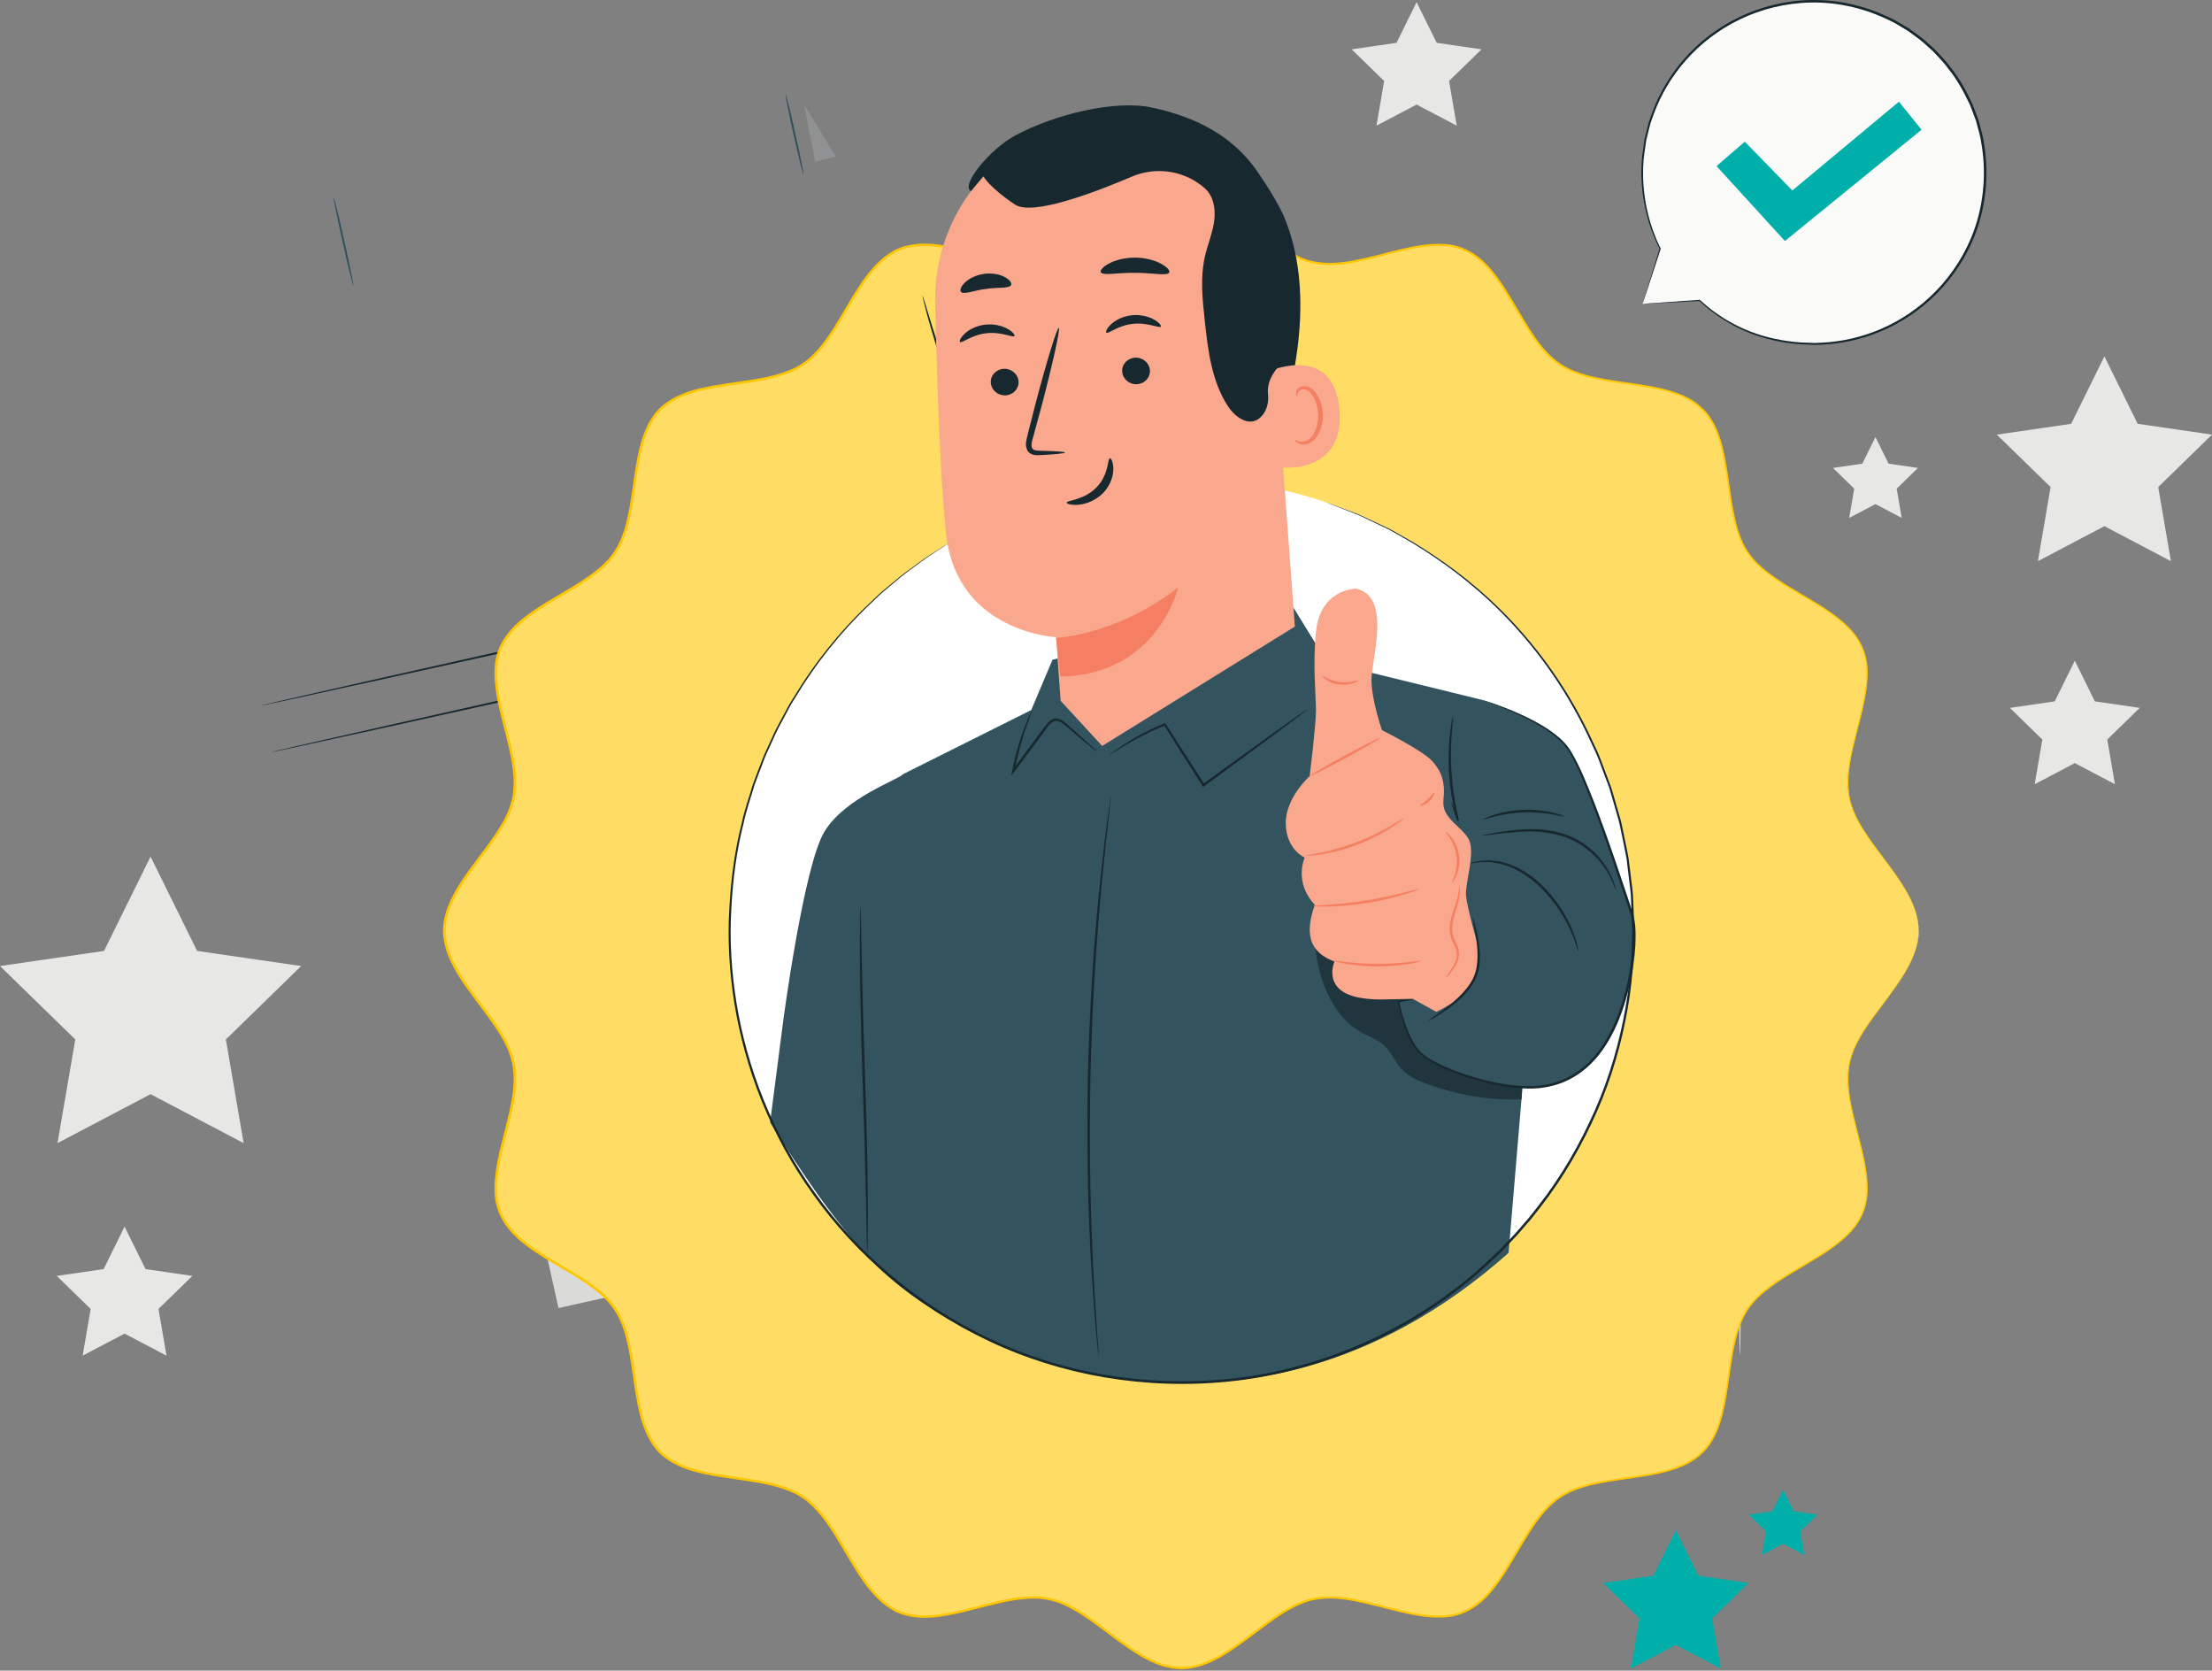 <svg width="298" height="225" viewBox="0 0 298 225" fill="none" xmlns="http://www.w3.org/2000/svg">
<rect x="0" y="0" width="298" height="225" fill="#808080" stroke="none"/>
<path d="M225.775 179.008H231.615V172.407H225.775V179.008Z" fill="white"/>
<path d="M234.404 182.523C234.319 182.523 234.25 174.303 234.25 164.164C234.25 154.021 234.319 145.802 234.404 145.802C234.489 145.802 234.559 154.021 234.559 164.164C234.559 174.303 234.489 182.523 234.404 182.523Z" fill="#DADBD8"/>
<path d="M283.505 48.002L287.984 57.078L298 58.534L290.753 65.598L292.464 75.574L283.505 70.864L274.547 75.574L276.257 65.598L269.01 58.534L279.026 57.078L283.505 48.002Z" fill="#E7E8E5"/>
<path d="M16.782 165.202L19.605 170.922L25.917 171.839L21.35 176.291L22.428 182.578L16.782 179.61L11.136 182.578L12.214 176.291L7.646 171.839L13.959 170.922L16.782 165.202Z" fill="#E7E8E5"/>
<path d="M20.285 115.368L26.554 128.07L40.571 130.106L30.428 139.993L32.823 153.953L20.285 147.362L7.748 153.953L10.143 139.993L0 130.106L14.017 128.07L20.285 115.368Z" fill="#E7E8E5"/>
<path d="M279.517 88.986L282.219 94.46L288.261 95.338L283.889 99.6L284.921 105.617L279.517 102.776L274.113 105.617L275.145 99.6L270.773 95.338L276.815 94.46L279.517 88.986Z" fill="#E7E8E5"/>
<path d="M190.845 0.291L193.547 5.766L199.588 6.644L195.217 10.905L196.248 16.922L190.845 14.081L185.441 16.922L186.473 10.905L182.102 6.644L188.143 5.766L190.845 0.291Z" fill="#E7E8E5"/>
<path d="M252.66 58.865L254.429 62.448L258.383 63.023L255.522 65.812L256.197 69.75L252.66 67.891L249.123 69.75L249.799 65.812L246.938 63.023L250.892 62.448L252.66 58.865Z" fill="#E7E8E5"/>
<path d="M225.773 206.077L228.801 212.214L235.573 213.198L230.673 217.974L231.829 224.719L225.773 221.535L219.716 224.719L220.872 217.974L215.973 213.198L222.744 212.214L225.773 206.077Z" fill="#00AFAA"/>
<path d="M240.224 200.642L241.65 203.533L244.841 203.997L242.532 206.248L243.077 209.426L240.224 207.925L237.369 209.426L237.914 206.248L235.605 203.997L238.796 203.533L240.224 200.642Z" fill="#00AFAA"/>
<path d="M221.286 40.927L223.654 33.511C221.81 29.813 220.934 25.578 221.333 21.163C222.481 8.467 233.719 -0.892 246.432 0.258C259.146 1.407 268.521 12.631 267.373 25.327C266.225 38.023 254.988 47.382 242.274 46.233C236.965 45.752 232.593 43.83 228.972 40.464L221.286 40.927Z" fill="#FAFAF9"/>
<path d="M221.285 40.928C221.285 40.928 221.463 40.91 221.797 40.885C222.142 40.86 222.633 40.825 223.275 40.778C224.577 40.69 226.486 40.559 228.967 40.389L228.999 40.387L229.023 40.409C231.207 42.426 234.542 44.663 239.053 45.617C240.172 45.857 241.352 46.045 242.581 46.121C243.196 46.144 243.822 46.167 244.459 46.192C245.094 46.188 245.74 46.121 246.395 46.087C249.008 45.845 251.748 45.141 254.377 43.856C257.005 42.578 259.517 40.72 261.616 38.323C263.711 35.93 265.413 33.003 266.361 29.725C267.304 26.451 267.544 22.863 266.931 19.323C266.826 18.428 266.544 17.566 266.319 16.687C266.221 16.242 266.033 15.825 265.878 15.396C265.715 14.97 265.565 14.537 265.388 14.113C264.6 12.461 263.732 10.806 262.553 9.35C262.019 8.582 261.359 7.925 260.738 7.24C260.44 6.884 260.069 6.605 259.734 6.289C259.387 5.987 259.061 5.662 258.699 5.382L257.596 4.568L257.047 4.164L256.462 3.814L255.298 3.118C254.907 2.895 254.488 2.726 254.086 2.528C250.842 1.006 247.324 0.267 243.92 0.341C240.516 0.407 237.245 1.238 234.384 2.62C231.517 4.001 229.059 5.922 227.127 8.109C225.189 10.297 223.778 12.745 222.851 15.196C222.74 15.506 222.63 15.812 222.522 16.116C222.406 16.418 222.305 16.722 222.239 17.034C222.085 17.651 221.934 18.259 221.786 18.855C221.622 20.075 221.397 21.247 221.374 22.394C221.189 26.99 222.4 30.802 223.721 33.477L223.735 33.505L223.726 33.534C222.941 35.923 222.338 37.762 221.926 39.015C221.722 39.633 221.565 40.106 221.455 40.437C221.348 40.758 221.285 40.928 221.285 40.928C221.285 40.928 221.326 40.775 221.421 40.46C221.523 40.131 221.666 39.661 221.855 39.048C222.25 37.776 222.828 35.911 223.581 33.488L223.585 33.545C222.23 30.866 220.979 27.029 221.142 22.385C221.16 21.227 221.38 20.042 221.541 18.809C221.688 18.204 221.838 17.589 221.991 16.964C222.056 16.648 222.157 16.341 222.273 16.035C222.382 15.727 222.492 15.416 222.602 15.103C223.53 12.62 224.95 10.136 226.906 7.915C228.857 5.693 231.342 3.74 234.246 2.335C237.143 0.926 240.46 0.078 243.915 0.006C247.367 -0.073 250.938 0.672 254.233 2.215C254.641 2.416 255.066 2.588 255.463 2.814L256.646 3.52L257.239 3.874L257.797 4.284L258.917 5.11C259.284 5.394 259.616 5.724 259.968 6.031C260.308 6.351 260.684 6.635 260.987 6.996C261.618 7.691 262.288 8.359 262.83 9.139C264.027 10.617 264.909 12.295 265.707 13.974C265.886 14.404 266.039 14.844 266.205 15.276C266.361 15.711 266.552 16.135 266.652 16.587C266.88 17.48 267.165 18.355 267.272 19.264C267.892 22.858 267.644 26.498 266.682 29.819C265.716 33.145 263.984 36.111 261.855 38.532C259.721 40.958 257.171 42.834 254.506 44.121C251.839 45.414 249.062 46.117 246.419 46.351C245.756 46.383 245.102 46.447 244.459 46.449C243.817 46.422 243.184 46.396 242.562 46.369C241.321 46.286 240.132 46.092 239.003 45.843C234.452 44.856 231.097 42.571 228.92 40.519L228.975 40.54C226.469 40.67 224.541 40.771 223.225 40.84C222.592 40.871 222.107 40.894 221.767 40.911C221.442 40.926 221.285 40.928 221.285 40.928Z" fill="#17282F"/>
<path d="M231.254 22.372L235.057 19.078L241.464 25.653L255.827 13.692L258.868 17.477L240.465 32.461L231.254 22.372Z" fill="#00AFAA"/>
<path d="M109.807 21.742L108.33 14.081L112.592 21.119C111.656 21.328 110.731 21.535 109.807 21.742Z" fill="#8F9192"/>
<path d="M47.6 38.461C47.525 38.478 46.875 35.846 46.148 32.583C45.421 29.32 44.892 26.662 44.967 26.645C45.042 26.628 45.692 29.26 46.419 32.523C47.146 35.786 47.675 38.445 47.6 38.461Z" fill="#33535F"/>
<path d="M108.234 23.477C108.16 23.493 107.564 21.105 106.904 18.143C106.243 15.18 105.769 12.766 105.844 12.749C105.919 12.732 106.514 15.12 107.174 18.082C107.835 21.045 108.309 23.46 108.234 23.477Z" fill="#33535F"/>
<path d="M136.596 72.422C136.613 72.497 113.879 77.628 85.825 83.88C57.762 90.134 35.006 95.141 34.989 95.066C34.972 94.99 57.701 89.86 85.764 83.606C113.818 77.354 136.578 72.346 136.596 72.422Z" fill="#17282F"/>
<path d="M137.994 78.691C138.011 78.766 115.277 83.898 87.224 90.149C59.161 96.404 36.404 101.411 36.388 101.335C36.371 101.259 59.099 96.129 87.163 89.875C115.216 83.623 137.977 78.616 137.994 78.691Z" fill="#17282F"/>
<path d="M147.72 139.986L70.99 157.086L69.564 150.685L146.293 133.585L147.72 139.986Z" fill="#DADBD8"/>
<path d="M151.97 159.068L75.24 176.168L73.814 169.767L150.543 152.667L151.97 159.068Z" fill="#DADBD8"/>
<path d="M107.611 195.309C107.628 195.385 105.245 195.98 102.289 196.639C99.331 197.298 96.921 197.771 96.904 197.695C96.888 197.619 99.27 197.024 102.227 196.365C105.184 195.706 107.594 195.233 107.611 195.309Z" fill="#17282F"/>
<path d="M155.453 180.251C155.47 180.326 149.641 181.69 142.435 183.296C135.227 184.902 129.371 186.143 129.355 186.067C129.338 185.991 135.166 184.628 142.374 183.022C149.58 181.415 155.436 180.175 155.453 180.251Z" fill="#17282F"/>
<path d="M149.225 197.906C149.209 197.901 149.282 197.722 149.353 197.372C149.431 197.023 149.435 196.483 149.272 195.823C149.104 195.163 148.759 194.399 148.345 193.515C147.949 192.634 147.436 191.59 147.427 190.317C147.446 189.068 147.996 187.68 149.127 186.707C150.244 185.715 151.995 185.366 153.584 185.877C154.374 186.134 155.138 186.582 155.705 187.27C155.976 187.62 156.193 188.041 156.208 188.525C156.25 189.018 155.872 189.507 155.422 189.658C154.976 189.829 154.541 189.88 154.102 189.985C153.661 190.076 153.217 190.168 152.769 190.26C151.873 190.437 150.958 190.601 150.024 190.724C148.162 190.973 146.291 191.007 144.538 190.755C143.681 190.665 142.776 190.651 142.13 191.147C141.486 191.639 141.159 192.437 140.678 193.108C140.441 193.446 140.139 193.768 139.743 193.943C139.352 194.124 138.896 194.119 138.513 193.994C137.738 193.734 137.17 193.216 136.555 192.866C136.251 192.689 135.935 192.542 135.612 192.51C135.291 192.479 134.968 192.558 134.713 192.737C134.195 193.104 133.92 193.715 133.577 194.225C132.898 195.31 131.731 195.823 130.745 195.859C129.735 195.909 128.914 195.479 128.397 195.027C127.869 194.565 127.606 194.074 127.469 193.74C127.334 193.4 127.316 193.208 127.316 193.208C127.331 193.204 127.371 193.391 127.52 193.717C127.672 194.039 127.945 194.509 128.468 194.943C128.982 195.371 129.775 195.765 130.737 195.702C131.68 195.652 132.779 195.152 133.411 194.117C133.745 193.619 134.004 192.989 134.59 192.559C134.881 192.349 135.263 192.251 135.634 192.286C136.01 192.322 136.354 192.483 136.671 192.664C137.309 193.025 137.885 193.531 138.585 193.758C138.931 193.867 139.308 193.866 139.64 193.712C139.973 193.564 140.242 193.281 140.467 192.958C140.928 192.32 141.246 191.498 141.969 190.932C142.329 190.654 142.78 190.511 143.225 190.46C143.674 190.41 144.123 190.437 144.565 190.481C146.316 190.728 148.136 190.691 149.988 190.445C150.913 190.324 151.822 190.161 152.716 189.985C153.162 189.894 153.605 189.804 154.044 189.714C154.479 189.612 154.937 189.551 155.317 189.404C155.702 189.262 155.958 188.924 155.936 188.529C155.927 188.139 155.739 187.751 155.494 187.435C154.978 186.804 154.251 186.367 153.505 186.123C151.997 185.633 150.34 185.953 149.278 186.885C148.197 187.801 147.655 189.127 147.626 190.321C147.62 191.529 148.105 192.565 148.488 193.45C148.887 194.338 149.224 195.12 149.379 195.798C149.529 196.476 149.506 197.032 149.409 197.384C149.318 197.737 149.225 197.906 149.225 197.906Z" fill="#17282F"/>
<path d="M163.088 189.319C163.09 189.328 162.97 189.364 162.739 189.423C162.478 189.486 162.141 189.567 161.723 189.668C160.807 189.88 159.538 190.175 157.983 190.535C154.825 191.267 150.468 192.3 145.674 193.516C140.879 194.733 136.556 195.901 133.431 196.763C131.892 197.187 130.636 197.534 129.729 197.784C129.314 197.894 128.979 197.983 128.721 198.052C128.489 198.11 128.366 198.136 128.363 198.127C128.361 198.118 128.478 198.073 128.705 197.998C128.96 197.916 129.289 197.81 129.699 197.678C130.564 197.406 131.821 197.027 133.376 196.572C136.489 195.661 140.807 194.461 145.605 193.243C150.402 192.028 154.769 191.024 157.939 190.342C159.525 189.999 160.81 189.733 161.7 189.561C162.123 189.481 162.464 189.417 162.727 189.368C162.962 189.326 163.086 189.309 163.088 189.319Z" fill="#17282F"/>
<path d="M120.154 222.512L121.3 219.283C121.302 219.283 121.306 219.282 121.308 219.281L120.154 222.512Z" fill="#A7A9A8"/>
<path d="M121.357 219.121L121.915 217.55C121.918 217.552 121.922 217.552 121.926 217.554L121.367 219.119C121.364 219.12 121.36 219.12 121.357 219.121Z" fill="#8F9192"/>
<path d="M121.297 219.285L121.356 219.118C121.359 219.118 121.363 219.117 121.366 219.116L121.306 219.283C121.303 219.284 121.3 219.284 121.297 219.285Z" fill="#0F191D"/>
<path d="M258.481 125.342C258.481 131.721 250.328 137.215 249.136 143.244C247.907 149.455 253.314 157.643 250.944 163.359C248.533 169.174 238.896 171.129 235.436 176.297C231.949 181.506 233.808 191.153 229.393 195.568C224.977 199.984 215.33 198.124 210.122 201.611C204.954 205.071 202.998 214.709 197.183 217.12C194.099 218.398 190.296 217.413 186.471 216.427C183.207 215.586 179.928 214.745 177.069 215.311C171.04 216.503 165.546 224.656 159.167 224.656C152.789 224.656 147.294 216.503 141.266 215.311C138.406 214.745 135.127 215.586 131.864 216.427C128.039 217.413 124.235 218.398 121.151 217.12C115.336 214.708 113.381 205.071 108.212 201.611C103.005 198.124 93.357 199.984 88.942 195.568C84.526 191.152 86.385 181.505 82.899 176.297C79.439 171.129 69.802 169.173 67.391 163.359C65.021 157.643 70.428 149.455 69.199 143.244C68.007 137.215 59.853 131.721 59.853 125.342C59.853 118.965 68.007 113.469 69.199 107.441C70.428 101.229 65.021 93.041 67.391 87.326C69.802 81.512 79.439 79.556 82.899 74.387C86.386 69.18 84.526 59.532 88.942 55.117C93.358 50.701 103.005 52.56 108.213 49.074C113.382 45.614 115.336 35.977 121.152 33.566C124.235 32.287 128.039 33.272 131.864 34.258C135.127 35.099 138.406 35.94 141.266 35.374C147.294 34.181 152.789 26.028 159.167 26.028C165.546 26.028 171.04 34.181 177.069 35.374C179.928 35.94 183.207 35.099 186.471 34.258C190.296 33.272 194.1 32.287 197.183 33.566C202.999 35.977 204.954 45.614 210.122 49.075C215.33 52.561 224.978 50.702 229.393 55.117C233.809 59.533 231.949 69.18 235.436 74.388C238.896 79.557 248.533 81.512 250.944 87.327C253.314 93.041 247.907 101.23 249.136 107.441C250.328 113.469 258.481 118.965 258.481 125.342Z" fill="#FFDD65"/>
<path d="M135.93 69.676C135.919 69.681 135.857 69.586 135.749 69.401C135.625 69.179 135.474 68.91 135.292 68.584C134.9 67.871 134.357 66.827 133.71 65.524C132.414 62.921 130.739 59.263 129.124 55.127C127.511 50.989 126.267 47.163 125.457 44.369C125.051 42.972 124.743 41.837 124.55 41.047C124.464 40.684 124.392 40.384 124.333 40.136C124.287 39.927 124.268 39.816 124.28 39.812C124.291 39.809 124.333 39.914 124.401 40.117C124.476 40.36 124.569 40.655 124.681 41.011C124.936 41.839 125.278 42.95 125.694 44.298C126.562 47.068 127.84 50.872 129.449 55.001C131.061 59.126 132.695 62.79 133.933 65.418C134.539 66.691 135.04 67.739 135.413 68.522C135.572 68.859 135.703 69.139 135.812 69.369C135.9 69.565 135.94 69.67 135.93 69.676Z" fill="#17282F"/>
<path d="M144.768 66.316C144.744 66.322 144.654 66.059 144.511 65.577C144.368 65.096 144.178 64.394 143.956 63.523C143.514 61.781 142.965 59.359 142.469 56.662C141.974 53.964 141.626 51.504 141.421 49.719C141.319 48.827 141.247 48.103 141.211 47.602C141.172 47.1 141.163 46.822 141.187 46.819C141.211 46.817 141.266 47.09 141.345 47.586C141.433 48.155 141.539 48.857 141.666 49.686C141.933 51.46 142.318 53.907 142.812 56.599C143.307 59.289 143.816 61.714 144.197 63.467C144.373 64.287 144.522 64.981 144.644 65.544C144.746 66.036 144.791 66.31 144.768 66.316Z" fill="#17282F"/>
<path d="M160.359 64.766C160.262 64.768 160.014 57.245 159.804 47.965C159.594 38.682 159.502 31.158 159.599 31.156C159.696 31.153 159.944 38.674 160.154 47.957C160.363 57.237 160.455 64.764 160.359 64.766Z" fill="#17282F"/>
<path d="M176.05 49.312C176.142 49.341 175.059 53.103 173.632 57.713C172.204 62.326 170.972 66.04 170.88 66.012C170.789 65.983 171.87 62.222 173.298 57.61C174.726 53 175.958 49.284 176.05 49.312Z" fill="#17282F"/>
<path d="M144.707 66.195C144.663 66.074 144.597 65.865 144.511 65.578C144.368 65.097 144.178 64.395 143.956 63.524C143.514 61.782 142.965 59.36 142.469 56.663C141.974 53.965 141.626 51.505 141.421 49.72C141.319 48.828 141.247 48.104 141.211 47.603C141.172 47.101 141.163 46.823 141.187 46.82C141.187 46.82 141.187 46.82 141.188 46.82C141.212 46.82 141.267 47.093 141.345 47.587C141.433 48.156 141.539 48.858 141.666 49.687C141.933 51.461 142.318 53.908 142.812 56.6C143.307 59.29 143.816 61.715 144.197 63.468C144.373 64.288 144.522 64.982 144.644 65.546C144.686 65.751 144.719 65.918 144.741 66.044L144.755 66.184C144.739 66.187 144.723 66.192 144.707 66.195Z" fill="#111D23"/>
<path d="M160.384 64.481C160.374 64.48 160.361 64.48 160.351 64.48L159.561 32.436C159.563 31.613 159.575 31.159 159.599 31.159C159.695 31.159 159.943 38.679 160.153 47.961C160.339 56.176 160.432 63.019 160.384 64.481Z" fill="#0F191D"/>
<path d="M250.369 97.879C250.54 97.214 250.713 96.538 250.879 95.85C250.954 95.514 251.031 95.175 251.105 94.834C250.894 95.882 250.631 96.91 250.369 97.879Z" fill="#C3C5C2"/>
<path d="M251.98 137.594C253.084 136.026 254.149 134.654 255.052 133.404C254.029 134.86 252.931 136.274 251.98 137.594ZM258.037 128.031C258.15 127.68 258.233 127.356 258.288 127.066C258.293 127.042 258.298 127.018 258.303 126.995C258.372 126.732 258.403 126.496 258.421 126.291C258.46 125.977 258.48 125.662 258.48 125.343L258.535 125.341C258.535 126.221 258.352 127.122 258.037 128.031Z" fill="#C3C5C2"/>
<path d="M258.479 125.348C258.479 125.348 258.462 125.205 258.437 124.923C258.401 124.644 258.414 124.216 258.26 123.677C258.05 122.581 257.437 121.009 256.25 119.18C255.099 117.327 253.353 115.26 251.533 112.636C250.646 111.316 249.723 109.826 249.23 108.038C248.738 106.248 248.832 104.232 249.218 102.199C249.588 100.155 250.197 98.049 250.731 95.815C251.224 93.593 251.755 91.166 251.259 88.696C250.996 87.476 250.417 86.313 249.593 85.302C248.76 84.294 247.715 83.448 246.61 82.655C244.385 81.075 241.827 79.811 239.377 78.162C238.16 77.335 236.95 76.413 235.955 75.237C234.95 74.064 234.299 72.602 233.859 71.089C232.997 68.04 232.807 64.776 232.152 61.515C231.818 59.893 231.367 58.244 230.5 56.782C229.652 55.308 228.28 54.168 226.679 53.477C225.083 52.768 223.327 52.4 221.552 52.106C219.772 51.813 217.952 51.606 216.123 51.281C214.301 50.954 212.434 50.522 210.747 49.589C209.05 48.662 207.724 47.172 206.613 45.585C205.5 43.985 204.543 42.268 203.523 40.574C202.503 38.885 201.43 37.186 200.037 35.742C198.647 34.312 196.793 33.282 194.748 33.147C192.713 32.996 190.65 33.386 188.616 33.868C186.577 34.357 184.536 34.953 182.422 35.35C180.325 35.759 178.071 35.904 175.946 35.228C173.852 34.501 172.006 33.233 170.223 31.924C168.438 30.61 166.694 29.211 164.781 28.049C162.878 26.925 160.706 25.988 158.447 26.242L158.027 26.274C157.889 26.297 157.753 26.334 157.615 26.363C157.341 26.427 157.063 26.478 156.792 26.554C156.261 26.751 155.716 26.909 155.209 27.175C154.167 27.637 153.197 28.264 152.236 28.901C150.326 30.203 148.525 31.698 146.569 33.027C145.601 33.705 144.565 34.3 143.483 34.812C142.387 35.306 141.198 35.603 139.99 35.694C137.562 35.813 135.176 35.265 132.836 34.675C130.491 34.088 128.145 33.414 125.725 33.182C124.518 33.081 123.295 33.132 122.124 33.424C120.945 33.708 119.899 34.378 118.97 35.157C117.121 36.772 115.828 38.943 114.541 41.078C113.259 43.225 112.041 45.465 110.339 47.393C109.479 48.339 108.486 49.201 107.321 49.786C106.157 50.358 104.917 50.74 103.662 51.036C101.141 51.59 98.565 51.826 96.028 52.286C93.517 52.742 90.907 53.455 89.045 55.258C88.15 56.178 87.523 57.329 87.062 58.538C86.592 59.749 86.323 61.038 86.085 62.328C85.615 64.915 85.398 67.573 84.771 70.185C84.472 71.49 84.024 72.783 83.344 73.963C82.663 75.142 81.718 76.165 80.656 77.004C78.537 78.708 76.126 79.969 73.824 81.378C72.676 82.089 71.542 82.828 70.498 83.681C69.471 84.547 68.537 85.541 67.897 86.715C67.248 87.882 66.952 89.229 66.963 90.58C66.958 91.932 67.161 93.286 67.434 94.627C68.001 97.307 68.852 99.948 69.306 102.704C69.543 104.077 69.628 105.497 69.445 106.9C69.264 108.308 68.72 109.646 68.043 110.877C66.646 113.328 64.822 115.477 63.205 117.759C62.388 118.893 61.634 120.078 61.042 121.337C60.453 122.593 60.037 123.945 60.027 125.332C60.036 126.719 60.443 128.075 61.029 129.332C61.617 130.594 62.373 131.778 63.189 132.914C64.804 135.198 66.631 137.346 68.029 139.797C68.708 141.027 69.256 142.363 69.441 143.771C69.63 145.174 69.546 146.595 69.31 147.969C68.858 150.727 68.006 153.368 67.438 156.049C67.165 157.39 66.96 158.744 66.962 160.097C66.948 161.449 67.246 162.796 67.889 163.965C68.526 165.141 69.458 166.137 70.485 167.004C71.529 167.857 72.662 168.598 73.81 169.309C76.113 170.72 78.524 171.98 80.645 173.683C81.707 174.523 82.654 175.543 83.337 176.721C84.02 177.9 84.468 179.194 84.767 180.499C85.397 183.112 85.612 185.77 86.083 188.358C86.32 189.649 86.59 190.938 87.059 192.149C87.519 193.359 88.144 194.512 89.04 195.431C90.898 197.238 93.511 197.952 96.021 198.409C98.559 198.869 101.135 199.105 103.656 199.659C104.912 199.954 106.153 200.337 107.317 200.907C108.481 201.493 109.476 202.355 110.336 203.301C112.039 205.228 113.258 207.468 114.54 209.616C115.826 211.751 117.119 213.923 118.969 215.538C119.898 216.318 120.943 216.987 122.124 217.271C123.295 217.564 124.518 217.615 125.725 217.513C128.145 217.281 130.491 216.608 132.837 216.02C135.177 215.43 137.563 214.882 139.992 215.001C141.2 215.093 142.389 215.391 143.485 215.885C144.568 216.397 145.603 216.992 146.572 217.671C148.528 219 150.328 220.496 152.238 221.797C153.2 222.433 154.17 223.06 155.212 223.523C155.719 223.789 156.265 223.946 156.796 224.143C157.068 224.218 157.345 224.269 157.619 224.334C157.757 224.363 157.893 224.4 158.031 224.422L158.451 224.454C160.711 224.707 162.882 223.768 164.785 222.644C166.698 221.481 168.443 220.083 170.228 218.768C172.011 217.461 173.857 216.19 175.952 215.465C178.078 214.791 180.332 214.938 182.428 215.347C184.543 215.744 186.584 216.34 188.622 216.83C190.656 217.311 192.719 217.7 194.755 217.548C196.8 217.41 198.654 216.381 200.042 214.949C201.434 213.503 202.507 211.805 203.527 210.115C204.546 208.421 205.503 206.704 206.617 205.104C207.73 203.518 209.056 202.029 210.754 201.103C212.441 200.171 214.309 199.741 216.131 199.414C217.96 199.089 219.78 198.882 221.559 198.589C223.334 198.294 225.09 197.926 226.687 197.216C228.287 196.523 229.657 195.382 230.503 193.907C231.369 192.445 231.82 190.796 232.153 189.173C232.808 185.913 232.998 182.648 233.861 179.6C234.3 178.087 234.953 176.625 235.959 175.453C236.955 174.277 238.165 173.357 239.383 172.53C241.833 170.883 244.39 169.618 246.616 168.038C247.72 167.244 248.764 166.397 249.597 165.39C250.42 164.379 250.998 163.214 251.26 161.995C251.546 160.773 251.472 159.529 251.363 158.34C251.244 157.145 250.977 155.996 250.729 154.876C250.196 152.643 249.587 150.537 249.217 148.493C248.832 146.46 248.739 144.444 249.231 142.654C249.724 140.867 250.647 139.378 251.534 138.059C253.354 135.435 255.1 133.368 256.251 131.515C257.437 129.686 258.05 128.114 258.26 127.019C258.414 126.48 258.401 126.052 258.437 125.772C258.462 125.491 258.479 125.348 258.479 125.348C258.479 125.348 258.474 125.491 258.455 125.773C258.425 126.054 258.443 126.484 258.295 127.026C258.096 128.128 257.49 129.713 256.311 131.553C255.166 133.416 253.426 135.494 251.62 138.117C250.74 139.435 249.828 140.92 249.347 142.685C248.867 144.452 248.962 146.446 249.351 148.469C249.724 150.502 250.337 152.604 250.877 154.841C251.127 155.965 251.398 157.116 251.52 158.323C251.634 159.522 251.711 160.781 251.423 162.029C251.158 163.275 250.567 164.47 249.731 165.5C248.886 166.527 247.832 167.385 246.72 168.186C244.482 169.779 241.925 171.05 239.492 172.691C238.283 173.515 237.089 174.429 236.115 175.583C235.132 176.731 234.495 178.16 234.062 179.658C233.21 182.676 233.024 185.935 232.371 189.217C232.037 190.852 231.585 192.523 230.701 194.024C229.836 195.538 228.414 196.725 226.783 197.43C225.154 198.156 223.381 198.528 221.599 198.826C219.811 199.123 217.993 199.332 216.174 199.657C214.364 199.983 212.518 200.414 210.876 201.325C209.228 202.225 207.931 203.679 206.829 205.253C205.727 206.838 204.773 208.551 203.753 210.251C202.731 211.946 201.653 213.661 200.235 215.137C198.825 216.602 196.883 217.682 194.78 217.822C192.688 217.979 190.601 217.584 188.557 217.102C186.51 216.612 184.472 216.019 182.377 215.627C180.296 215.222 178.096 215.088 176.042 215.741C174.006 216.446 172.177 217.7 170.402 219.005C168.623 220.316 166.875 221.721 164.939 222.9C164.44 223.17 163.964 223.483 163.438 223.707C163.178 223.825 162.923 223.955 162.658 224.064L161.847 224.353C160.754 224.684 159.584 224.908 158.422 224.756L157.987 224.722C157.843 224.699 157.702 224.662 157.56 224.632C157.277 224.565 156.989 224.512 156.709 224.434C156.164 224.234 155.601 224.07 155.085 223.8C154.018 223.327 153.037 222.693 152.066 222.052C150.14 220.74 148.336 219.244 146.396 217.928C145.436 217.255 144.416 216.672 143.357 216.171C142.287 215.69 141.145 215.405 139.972 215.316C137.611 215.2 135.248 215.738 132.914 216.329C130.575 216.915 128.218 217.596 125.753 217.834C124.521 217.938 123.261 217.889 122.04 217.584C120.807 217.287 119.713 216.588 118.756 215.784C116.85 214.118 115.55 211.923 114.258 209.783C112.974 207.633 111.757 205.405 110.089 203.522C109.247 202.596 108.29 201.769 107.166 201.204C106.038 200.651 104.822 200.276 103.583 199.984C101.091 199.438 98.52 199.201 95.96 198.739C94.685 198.492 93.397 198.229 92.169 197.743C90.943 197.268 89.76 196.611 88.799 195.669C87.859 194.706 87.213 193.508 86.742 192.269C86.26 191.025 85.987 189.72 85.747 188.418C85.274 185.81 85.056 183.156 84.435 180.58C84.139 179.292 83.699 178.03 83.041 176.894C82.382 175.76 81.472 174.775 80.428 173.949C78.347 172.279 75.945 171.019 73.63 169.604C72.474 168.889 71.329 168.14 70.263 167.27C69.215 166.385 68.25 165.358 67.584 164.129C66.91 162.906 66.6 161.488 66.615 160.101C66.613 158.708 66.822 157.332 67.098 155.978C67.671 153.273 68.522 150.634 68.966 147.914C69.199 146.559 69.278 145.171 69.096 143.819C68.918 142.464 68.392 141.176 67.725 139.967C66.352 137.559 64.531 135.415 62.904 133.116C62.083 131.972 61.315 130.772 60.712 129.48C60.112 128.192 59.686 126.786 59.678 125.332C59.688 123.878 60.123 122.475 60.725 121.189C61.332 119.899 62.098 118.699 62.92 117.557C64.549 115.26 66.367 113.115 67.738 110.707C68.403 109.497 68.925 108.208 69.099 106.853C69.276 105.5 69.196 104.114 68.962 102.759C68.515 100.04 67.666 97.402 67.093 94.698C66.819 93.343 66.611 91.967 66.616 90.576C66.604 89.189 66.913 87.77 67.592 86.55C68.261 85.323 69.229 84.299 70.278 83.415C71.342 82.544 72.488 81.799 73.644 81.084C75.959 79.668 78.359 78.41 80.438 76.738C81.483 75.912 82.391 74.926 83.047 73.79C83.703 72.653 84.144 71.392 84.438 70.104C85.058 67.529 85.276 64.876 85.749 62.268C85.991 60.966 86.263 59.661 86.745 58.419C87.217 57.179 87.865 55.984 88.805 55.02C89.766 54.079 90.95 53.424 92.175 52.95C93.404 52.465 94.692 52.201 95.967 51.955C98.526 51.493 101.097 51.257 103.588 50.71C104.826 50.419 106.042 50.043 107.17 49.49C108.294 48.926 109.25 48.097 110.092 47.171C111.759 45.288 112.975 43.061 114.259 40.911C115.551 38.771 116.851 36.577 118.758 34.911C119.714 34.108 120.808 33.409 122.041 33.112C123.261 32.807 124.521 32.758 125.753 32.862C128.217 33.1 130.575 33.781 132.914 34.367C135.247 34.958 137.61 35.496 139.97 35.381C141.143 35.291 142.285 35.007 143.355 34.526C144.413 34.025 145.433 33.443 146.394 32.77C148.333 31.454 150.137 29.958 152.063 28.647C153.034 28.005 154.015 27.371 155.081 26.898C155.598 26.628 156.16 26.463 156.705 26.263C156.985 26.184 157.273 26.132 157.555 26.065C157.698 26.035 157.839 25.998 157.983 25.974L158.418 25.94C159.579 25.788 160.749 26.011 161.842 26.342L162.654 26.63C162.919 26.737 163.173 26.868 163.433 26.987C163.959 27.211 164.436 27.523 164.934 27.793C166.871 28.971 168.619 30.376 170.398 31.687C172.173 32.992 174 34.246 176.036 34.953C178.09 35.607 180.29 35.474 182.371 35.07C184.465 34.678 186.503 34.086 188.551 33.595C190.595 33.114 192.681 32.718 194.772 32.874C196.877 33.011 198.817 34.091 200.23 35.553C201.649 37.028 202.727 38.743 203.75 40.438C204.77 42.138 205.723 43.851 206.825 45.437C207.926 47.012 209.222 48.466 210.87 49.368C212.511 50.279 214.356 50.711 216.166 51.038C217.985 51.363 219.803 51.572 221.591 51.868C223.373 52.166 225.146 52.537 226.775 53.262C228.406 53.966 229.831 55.152 230.697 56.666C231.583 58.166 232.035 59.836 232.369 61.471C233.024 64.753 233.21 68.013 234.06 71.031C234.493 72.529 235.129 73.96 236.11 75.108C237.083 76.262 238.278 77.177 239.487 78.001C241.919 79.643 244.477 80.913 246.715 82.507C247.826 83.308 248.882 84.165 249.727 85.192C250.564 86.221 251.156 87.415 251.422 88.661C251.711 89.909 251.633 91.169 251.522 92.368C251.399 93.575 251.129 94.727 250.878 95.85C250.339 98.087 249.726 100.189 249.351 102.223C248.962 104.247 248.866 106.241 249.346 108.008C249.827 109.773 250.739 111.259 251.619 112.577C253.425 115.2 255.165 117.279 256.31 119.142C257.49 120.983 258.096 122.567 258.295 123.669C258.443 124.212 258.425 124.642 258.455 124.923C258.474 125.205 258.479 125.348 258.479 125.348Z" fill="#FFC600"/>
<path d="M220.046 125.344C220.046 158.967 192.79 186.223 159.168 186.223C125.545 186.223 98.289 158.967 98.289 125.344C98.289 91.722 125.545 64.466 159.168 64.466C192.79 64.466 220.046 91.722 220.046 125.344Z" fill="white"/>
<path d="M121.68 104.25C120.841 105.089 116.224 113.483 115.804 120.408C115.385 127.333 116.38 166.225 116.38 166.225L116.56 168.803C127.52 181.619 167.354 200.691 203.235 168.738L205.246 144.817L199.325 94.177L178.76 89.14L173.937 81.324L141.796 88.848L138.93 95.625L121.68 104.25Z" fill="#33535F"/>
<path d="M171.709 60.961C173.124 55.7 174.517 50.401 175.006 44.975C175.494 39.549 175.042 33.942 172.884 28.94C172.556 28.182 169.84 23.121 169.023 23.244C168.439 23.332 170.198 28.093 169.927 28.618C167.346 33.625 166.878 39.512 167.619 45.097C168.36 50.681 169.787 55.666 171.709 60.961Z" fill="#17282F"/>
<path d="M171.175 40.175C170.915 26.514 162.749 15.278 149.101 15.916L147.843 16.049C135.184 17.383 125.668 28.211 125.98 40.936C126.271 52.775 126.744 65.852 127.486 72.143C129.021 85.163 142.275 85.817 142.275 85.817L142.883 94.38L148.484 100.465L174.446 84.385L171.175 40.175Z" fill="#F9A78D"/>
<path d="M142.273 85.918C142.273 85.918 150.542 85.534 158.72 79.11C158.72 79.11 155.981 90.92 142.848 91.117L142.273 85.918Z" fill="#F57F62"/>
<path d="M133.481 51.554C133.55 52.541 134.442 53.296 135.475 53.243C136.505 53.191 137.286 52.349 137.217 51.362C137.148 50.376 136.255 49.619 135.225 49.672C134.194 49.725 133.412 50.568 133.481 51.554Z" fill="#17282F"/>
<path d="M129.337 46.059C129.593 46.277 130.893 45.084 132.898 44.879C134.897 44.644 136.476 45.52 136.667 45.252C136.763 45.132 136.481 44.718 135.792 44.32C135.113 43.922 133.99 43.584 132.742 43.721C131.495 43.859 130.494 44.429 129.94 44.963C129.374 45.501 129.211 45.962 129.337 46.059Z" fill="#17282F"/>
<path d="M151.18 50.054C151.248 51.041 152.141 51.797 153.173 51.743C154.203 51.691 154.985 50.849 154.916 49.862C154.846 48.875 153.954 48.119 152.924 48.172C151.892 48.225 151.111 49.068 151.18 50.054Z" fill="#17282F"/>
<path d="M149.049 44.798C149.306 45.016 150.608 43.823 152.611 43.617C154.609 43.383 156.189 44.258 156.381 43.99C156.475 43.87 156.196 43.457 155.505 43.059C154.825 42.66 153.703 42.323 152.455 42.459C151.209 42.598 150.207 43.168 149.653 43.702C149.088 44.24 148.924 44.7 149.049 44.798Z" fill="#17282F"/>
<path d="M143.484 60.951C143.481 60.836 142.213 60.752 140.168 60.707C139.651 60.708 139.156 60.657 139.032 60.317C138.873 59.961 139.029 59.386 139.214 58.765C139.565 57.476 139.932 56.125 140.316 54.709C141.833 48.941 142.873 44.22 142.64 44.16C142.408 44.102 140.989 48.729 139.473 54.498C139.111 55.919 138.765 57.273 138.437 58.57C138.305 59.171 138.041 59.866 138.383 60.606C138.561 60.973 138.966 61.211 139.303 61.265C139.641 61.331 139.93 61.306 140.185 61.294C142.227 61.189 143.488 61.066 143.484 60.951Z" fill="#17282F"/>
<path d="M149.525 61.712C149.197 61.728 149.423 63.903 147.724 65.642C146.029 67.386 143.685 67.387 143.7 67.693C143.684 67.832 144.261 68.061 145.242 67.985C146.205 67.916 147.575 67.46 148.614 66.396C149.649 65.329 150.005 64.015 149.985 63.114C149.972 62.196 149.673 61.683 149.525 61.712Z" fill="#17282F"/>
<path d="M148.301 36.651C148.557 37.176 150.53 36.706 152.91 36.742C155.292 36.73 157.26 37.217 157.52 36.697C157.634 36.448 157.249 35.971 156.428 35.524C155.613 35.077 154.348 34.704 152.92 34.696C151.493 34.691 150.224 35.051 149.405 35.49C148.579 35.928 148.189 36.402 148.301 36.651Z" fill="#17282F"/>
<path d="M129.462 39.307C129.862 39.725 131.193 39.107 132.85 38.91C134.5 38.655 135.947 38.893 136.221 38.382C136.338 38.137 136.068 37.704 135.409 37.338C134.759 36.973 133.709 36.728 132.572 36.883C131.436 37.04 130.491 37.556 129.963 38.083C129.426 38.613 129.283 39.102 129.462 39.307Z" fill="#17282F"/>
<path d="M171.127 49.944C171.339 49.825 179.806 46.349 180.461 55.294C181.116 64.237 172.002 63.05 171.967 62.795C171.933 62.539 171.127 49.944 171.127 49.944Z" fill="#F9A78D"/>
<path d="M174.454 59.206C174.491 59.174 174.618 59.303 174.89 59.404C175.156 59.504 175.603 59.552 176.056 59.343C176.976 58.928 177.662 57.369 177.587 55.754C177.551 54.938 177.323 54.176 176.988 53.555C176.667 52.921 176.21 52.495 175.728 52.444C175.247 52.37 174.931 52.679 174.84 52.939C174.738 53.198 174.808 53.373 174.762 53.391C174.738 53.416 174.559 53.256 174.604 52.881C174.628 52.701 174.717 52.482 174.915 52.295C175.117 52.104 175.426 51.992 175.76 52.004C176.453 52.001 177.121 52.59 177.489 53.271C177.896 53.953 178.17 54.808 178.212 55.724C178.286 57.531 177.487 59.286 176.221 59.754C175.604 59.964 175.066 59.812 174.779 59.621C174.486 59.42 174.424 59.224 174.454 59.206Z" fill="#F57F62"/>
<path d="M130.817 25.738C129.317 25.032 133.361 20.062 136.817 18.219C142.039 15.431 150.157 13.4 155.207 14.487C161.288 15.796 166.44 18.448 169.787 23.69C173.136 28.932 174.67 35.192 174.896 41.407C174.964 43.305 174.895 45.291 173.987 46.956C172.864 49.015 170.546 50.416 170.827 53.138C170.929 54.134 170.709 55.159 170.072 55.93C168.548 57.778 166.439 56.27 165.413 54.688C163.22 51.31 162.731 47.139 162.3 43.134C161.993 40.288 161.69 37.38 162.318 34.587C162.66 33.067 163.273 31.613 163.53 30.076C163.787 28.54 163.63 26.824 162.608 25.649C162.442 25.458 162.172 25.221 161.833 24.961C159.157 22.902 155.566 22.466 152.461 23.794C147.537 25.901 139.102 29.118 136.744 27.553C133.352 25.3 132.475 23.745 132.475 23.745L130.817 25.738Z" fill="#17282F"/>
<path d="M121.68 104.25C121.162 104.967 113.831 107.401 111.05 112.034C108.27 116.667 105.518 137.47 105.518 137.47L103.748 151.165C107.235 156.682 111.912 163.985 116.877 169.137L121.68 104.25Z" fill="#33535F"/>
<mask id="mask0_16552_2939" style="mask-type:luminance" maskUnits="userSpaceOnUse" x="204" y="139" width="2" height="10">
<path d="M204.978 148.059L204.987 147.945C204.984 147.985 204.981 148.023 204.978 148.059ZM205.12 143.703L204.638 139.581L205.25 139.916C205.188 140.593 205.153 142.124 205.12 143.703Z" fill="white"/>
</mask>
<g mask="url(#mask0_16552_2939)">
<path d="M204.638 148.059H205.25V139.581H204.638V148.059Z" fill="#A7A9A8"/>
</g>
<path d="M203.777 148.082C199.88 148.082 196.209 147.389 192.486 146.071C191.101 145.581 189.698 144.968 188.723 143.868C187.886 142.921 187.42 141.673 186.494 140.813C185.633 140.012 184.472 139.637 183.443 139.067C180.985 137.708 179.302 135.23 178.342 132.591C177.382 129.952 177.066 127.13 176.758 124.338L204.634 139.583L205.116 143.705C205.081 145.391 205.046 147.13 204.983 147.947L204.974 148.061C204.573 148.075 204.174 148.082 203.777 148.082Z" fill="#20353D"/>
<path d="M199.325 94.18C199.325 94.18 208.568 96.913 211.276 100.851C213.983 104.789 218.782 120.049 219.767 122.879C220.751 125.71 219.89 132.273 218.044 136.99C216.198 141.708 212.995 145.769 207.459 146.384C201.923 146.999 193.18 143.8 191.213 141.708C189.248 139.615 188.425 134.92 188.425 134.92C190.883 134.488 193.309 133.879 195.68 133.099" fill="#33535F"/>
<path d="M195.683 133.094C195.684 133.098 195.646 133.116 195.568 133.145C195.476 133.178 195.362 133.219 195.219 133.271C194.909 133.377 194.447 133.53 193.838 133.714C192.618 134.079 190.807 134.574 188.444 135.005L188.517 134.899C188.725 135.944 189.023 137.092 189.461 138.29C189.682 138.889 189.935 139.504 190.261 140.105C190.588 140.701 190.971 141.306 191.5 141.79C192.03 142.271 192.685 142.663 193.37 143.022C194.052 143.393 194.787 143.711 195.545 144.022C197.066 144.635 198.711 145.163 200.456 145.576C202.2 145.98 204.053 146.279 205.971 146.285C206.451 146.307 206.929 146.242 207.414 146.218C207.892 146.139 208.382 146.095 208.856 145.961C209.815 145.744 210.757 145.385 211.633 144.884C213.402 143.901 214.902 142.377 216.039 140.583C217.192 138.793 218.035 136.761 218.657 134.639C219.139 133.008 219.494 131.36 219.724 129.72C219.958 128.083 220.073 126.446 219.965 124.857C219.903 124.056 219.755 123.306 219.485 122.561C219.235 121.81 218.988 121.066 218.744 120.33C218.253 118.86 217.772 117.421 217.302 116.017C216.351 113.214 215.412 110.561 214.471 108.104C213.512 105.659 212.618 103.361 211.499 101.441C210.951 100.475 210.203 99.718 209.411 99.106C208.634 98.475 207.827 97.972 207.06 97.53C205.519 96.653 204.117 96.032 202.964 95.549C201.808 95.07 200.896 94.735 200.275 94.516C199.977 94.411 199.743 94.329 199.567 94.267C199.407 94.211 199.326 94.181 199.328 94.175C199.33 94.169 199.415 94.188 199.578 94.233C199.756 94.287 199.994 94.358 200.297 94.449C200.926 94.647 201.849 94.962 203.015 95.423C204.179 95.888 205.594 96.493 207.157 97.36C207.934 97.798 208.754 98.297 209.55 98.931C210.355 99.542 211.144 100.329 211.71 101.312C212.863 103.259 213.767 105.551 214.741 108C215.696 110.458 216.646 113.11 217.607 115.913C218.08 117.317 218.565 118.755 219.061 120.225C219.306 120.96 219.554 121.703 219.805 122.452C220.079 123.196 220.246 124.022 220.306 124.83C220.419 126.459 220.303 128.113 220.068 129.769C219.837 131.426 219.479 133.09 218.992 134.738C218.363 136.884 217.507 138.945 216.33 140.77C215.168 142.599 213.626 144.168 211.798 145.178C210.893 145.694 209.92 146.061 208.933 146.282C208.444 146.419 207.941 146.464 207.45 146.543C206.953 146.568 206.46 146.631 205.971 146.608C204.015 146.596 202.145 146.286 200.385 145.871C198.626 145.448 196.972 144.908 195.439 144.281C194.675 143.963 193.935 143.637 193.244 143.257C192.55 142.886 191.888 142.488 191.328 141.974C190.771 141.455 190.384 140.827 190.053 140.215C189.724 139.598 189.473 138.973 189.255 138.366C188.823 137.148 188.535 135.993 188.337 134.93L188.32 134.84L188.412 134.825C190.772 134.421 192.585 133.956 193.811 133.621C194.408 133.45 194.871 133.318 195.204 133.224C195.35 133.181 195.466 133.148 195.56 133.121C195.64 133.1 195.681 133.09 195.683 133.094Z" fill="#17282F"/>
<path d="M212.636 128.156C212.567 128.172 212.357 127.019 211.581 125.316C210.823 123.616 209.461 121.369 207.411 119.395C206.39 118.403 205.255 117.649 204.169 117.088C203.89 116.963 203.618 116.841 203.352 116.722C203.088 116.6 202.809 116.549 202.551 116.462C202.035 116.274 201.528 116.228 201.07 116.156C200.956 116.139 200.844 116.121 200.735 116.105C200.625 116.105 200.518 116.105 200.413 116.105C200.207 116.105 200.01 116.106 199.822 116.106C199.45 116.082 199.138 116.15 198.879 116.187C198.363 116.263 198.071 116.294 198.065 116.27C198.059 116.247 198.339 116.172 198.857 116.054C199.115 115.995 199.431 115.907 199.811 115.911C200.004 115.902 200.206 115.893 200.416 115.883C200.525 115.879 200.635 115.875 200.748 115.87C200.861 115.883 200.977 115.897 201.095 115.91C201.568 115.968 202.094 116.003 202.629 116.183C202.897 116.266 203.188 116.315 203.461 116.435C203.738 116.553 204.02 116.674 204.31 116.798C205.436 117.359 206.609 118.129 207.651 119.142C209.747 121.16 211.097 123.468 211.807 125.217C211.99 125.655 212.147 126.053 212.248 126.416C212.357 126.777 212.463 127.082 212.506 127.345C212.612 127.864 212.659 128.151 212.636 128.156Z" fill="#17282F"/>
<path d="M217.684 119.863C217.607 119.892 217.356 118.675 216.29 117.048C215.245 115.449 213.249 113.441 210.4 112.59C207.562 111.726 204.808 111.993 202.884 112.177C201.969 112.287 201.199 112.379 200.586 112.452C200.043 112.519 199.74 112.546 199.736 112.522C199.732 112.498 200.027 112.426 200.565 112.318C201.102 112.211 201.882 112.068 202.854 111.932C204.779 111.686 207.574 111.367 210.503 112.256C211.956 112.698 213.232 113.442 214.23 114.292C215.24 115.134 215.975 116.078 216.498 116.915C217.02 117.758 217.318 118.507 217.484 119.032C217.653 119.556 217.7 119.859 217.684 119.863Z" fill="#17282F"/>
<path d="M210.712 109.941C210.688 110.055 208.278 109.278 205.218 109.415C202.155 109.519 199.815 110.482 199.782 110.37C199.766 110.333 200.326 110.044 201.295 109.735C202.262 109.426 203.649 109.129 205.204 109.066C206.759 109.006 208.165 109.194 209.152 109.426C210.143 109.658 210.724 109.902 210.712 109.941Z" fill="#17282F"/>
<path d="M195.757 96.484C195.812 96.493 195.679 97.427 195.57 98.942C195.462 100.455 195.413 102.556 195.62 104.861C195.81 107.076 196.211 109.064 196.565 110.508L196.323 110.586C196.049 109.811 195.833 109.182 195.691 108.743C195.55 108.305 195.482 108.059 195.506 108.05C195.529 108.041 195.641 108.271 195.823 108.693C196.005 109.117 196.257 109.733 196.561 110.496L196.319 110.574C195.905 109.134 195.464 107.131 195.272 104.891C195.063 102.562 195.153 100.438 195.324 98.919C195.409 98.159 195.508 97.548 195.59 97.128C195.675 96.709 195.733 96.48 195.757 96.484Z" fill="#17282F"/>
<path d="M182.689 79.277C182.689 79.277 177.891 79.277 177.289 85.042C176.828 89.468 177.289 93.765 177.289 95.703C177.289 97.642 176.435 104.533 176.435 104.533C176.435 104.533 173.162 107.437 173.217 110.925C173.274 114.43 175.766 115.502 175.766 115.502C175.766 115.502 174.243 118.825 177.151 121.87C177.151 121.87 175.757 125.085 176.903 127.25C177.79 128.926 179.781 129.485 179.781 129.485C179.781 129.485 178.363 132.653 181.767 133.985C183.779 134.773 186.753 134.598 186.753 134.598L190.333 134.529L193.488 136.27C193.488 136.27 198.888 133.916 199.026 130.731C199.164 127.547 199.164 127.547 199.164 127.547C199.164 127.547 197.642 122.286 197.503 120.624C197.365 118.963 198.749 114.948 197.918 113.148C197.088 111.348 194.18 110.29 194.457 107.773C194.734 105.256 194.18 103.872 192.934 102.487C191.688 101.103 186.181 98.334 186.181 98.334C186.181 98.334 184.765 94.319 184.765 91.549C184.765 88.781 187.534 80.335 182.689 79.277Z" fill="#F9A78D"/>
<path d="M185.922 99.381C185.946 99.423 185.437 99.749 184.594 100.242C183.751 100.736 182.575 101.397 181.265 102.108C179.954 102.82 178.759 103.446 177.885 103.885C177.011 104.323 176.46 104.573 176.436 104.531C176.413 104.488 176.923 104.162 177.766 103.668C178.609 103.174 179.785 102.514 181.095 101.803C182.403 101.093 183.598 100.466 184.472 100.028C185.346 99.589 185.898 99.339 185.922 99.381Z" fill="#F57F62"/>
<path d="M189.072 110.223C189.086 110.244 188.937 110.376 188.654 110.598C188.372 110.824 187.946 111.125 187.405 111.476C186.324 112.179 184.75 113.038 182.908 113.746C181.065 114.449 179.319 114.86 178.045 115.059C177.408 115.16 176.89 115.22 176.53 115.24C176.17 115.263 175.97 115.265 175.968 115.241C175.962 115.185 176.749 115.077 178.001 114.817C179.252 114.557 180.963 114.114 182.784 113.42C184.602 112.721 186.172 111.908 187.276 111.266C188.381 110.624 189.04 110.178 189.072 110.223Z" fill="#F57F62"/>
<path d="M193.19 106.779C193.277 106.808 193.098 107.425 192.53 107.938C191.964 108.457 191.335 108.578 191.313 108.489C191.279 108.394 191.793 108.144 192.294 107.68C192.803 107.224 193.099 106.736 193.19 106.779Z" fill="#F57F62"/>
<path d="M191.214 119.723C191.228 119.764 190.47 120.072 189.207 120.457C187.944 120.843 186.17 121.288 184.178 121.61C182.185 121.929 180.36 122.063 179.04 122.093C177.719 122.123 176.903 122.069 176.903 122.025C176.903 121.972 177.717 121.939 179.028 121.846C180.338 121.754 182.144 121.582 184.122 121.265C186.099 120.945 187.868 120.542 189.141 120.219C190.414 119.896 191.198 119.672 191.214 119.723Z" fill="#F57F62"/>
<path d="M195.594 118.925C195.547 118.896 195.757 118.53 195.963 117.898C196.17 117.27 196.344 116.354 196.224 115.356C196.105 114.357 195.72 113.508 195.371 112.946C195.023 112.38 194.732 112.075 194.771 112.036C194.798 112.005 195.156 112.252 195.575 112.808C195.994 113.357 196.444 114.247 196.571 115.314C196.699 116.381 196.471 117.353 196.194 117.984C195.917 118.624 195.627 118.948 195.594 118.925Z" fill="#F57F62"/>
<path d="M191.462 129.428C191.471 129.471 190.826 129.653 189.757 129.831C188.69 130.009 187.196 130.163 185.542 130.16C183.886 130.154 182.394 129.992 181.327 129.807C180.26 129.624 179.616 129.438 179.625 129.396C179.635 129.343 180.294 129.443 181.361 129.563C182.428 129.683 183.907 129.805 185.543 129.811C187.178 129.814 188.657 129.701 189.724 129.586C190.792 129.472 191.452 129.376 191.462 129.428Z" fill="#F57F62"/>
<path d="M182.948 91.631C182.968 91.668 182.731 91.848 182.283 92.008C181.837 92.17 181.172 92.282 180.445 92.197C179.718 92.109 179.098 91.844 178.702 91.582C178.304 91.322 178.117 91.091 178.144 91.059C178.205 90.973 179.117 91.702 180.486 91.85C181.851 92.027 182.91 91.532 182.948 91.631Z" fill="#F57F62"/>
<path d="M196.591 119.331C196.612 119.328 196.652 119.51 196.668 119.848C196.678 120.186 196.635 120.676 196.502 121.263C196.373 121.85 196.151 122.527 195.94 123.275C195.739 124.021 195.543 124.864 195.689 125.718C195.805 126.566 196.44 127.255 196.54 128.117C196.653 128.965 196.318 129.682 196.012 130.191C195.694 130.708 195.373 131.074 195.147 131.32C194.918 131.564 194.779 131.686 194.762 131.671C194.708 131.63 195.222 131.082 195.798 130.069C196.067 129.564 196.34 128.894 196.222 128.163C196.141 127.434 195.498 126.747 195.345 125.778C195.184 124.828 195.411 123.939 195.631 123.186C195.864 122.429 196.106 121.768 196.263 121.202C196.597 120.072 196.531 119.334 196.591 119.331Z" fill="#F57F62"/>
<path d="M198.396 123.545C198.419 123.54 198.5 123.763 198.621 124.175C198.741 124.588 198.902 125.189 199.054 125.943C199.201 126.698 199.35 127.608 199.374 128.635C199.394 129.654 199.294 130.823 198.767 131.92C198.228 133.002 197.45 133.849 196.706 134.547C195.952 135.239 195.211 135.785 194.576 136.219C193.939 136.651 193.407 136.972 193.032 137.182C192.658 137.392 192.443 137.494 192.43 137.474C192.401 137.426 193.205 136.921 194.433 136.017C195.043 135.562 195.76 135.003 196.486 134.312C197.202 133.618 197.945 132.788 198.454 131.768C198.944 130.745 199.055 129.633 199.052 128.639C199.046 127.64 198.926 126.739 198.81 125.987C198.564 124.482 198.34 123.559 198.396 123.545Z" fill="#17282F"/>
<path d="M147.791 101.221C147.775 101.239 147.5 101.032 147.014 100.64C146.484 100.202 145.801 99.636 144.982 98.959C144.551 98.595 144.086 98.203 143.59 97.785C143.342 97.574 143.088 97.359 142.799 97.217C142.513 97.075 142.189 97.038 141.901 97.186C141.322 97.488 140.936 98.231 140.442 98.848C139.964 99.491 139.47 100.157 138.964 100.839C138.153 101.923 137.374 102.966 136.655 103.928L136.221 104.508L136.359 103.798C136.83 101.371 137.487 99.347 138.027 97.947C138.298 97.246 138.536 96.7 138.709 96.329C138.883 95.959 138.988 95.765 139.006 95.772C139.024 95.78 138.952 95.989 138.811 96.371C138.67 96.754 138.463 97.31 138.222 98.017C137.738 99.429 137.129 101.45 136.684 103.859L136.388 103.729C137.103 102.765 137.878 101.719 138.684 100.63C139.192 99.949 139.687 99.285 140.167 98.643C140.408 98.323 140.645 98.007 140.877 97.699C141.116 97.391 141.384 97.077 141.763 96.895C142.143 96.701 142.609 96.765 142.935 96.942C143.272 97.114 143.534 97.35 143.78 97.565C144.266 97.995 144.722 98.399 145.144 98.772C145.934 99.483 146.592 100.077 147.103 100.538C147.561 100.96 147.807 101.203 147.791 101.221Z" fill="#17282F"/>
<path d="M176.11 95.548C176.117 95.558 176.027 95.638 175.849 95.782C175.637 95.948 175.375 96.152 175.056 96.4C174.319 96.954 173.32 97.706 172.102 98.623C169.547 100.504 166.082 103.055 162.235 105.886L162.085 105.996L161.985 105.839C161.908 105.718 161.824 105.587 161.74 105.456C159.923 102.587 158.225 99.906 156.789 97.638L156.97 97.697C154.602 98.638 152.741 99.671 151.473 100.438C150.839 100.822 150.351 101.14 150.017 101.355C149.683 101.573 149.504 101.685 149.493 101.672C149.485 101.66 149.647 101.523 149.964 101.281C150.282 101.041 150.757 100.699 151.381 100.292C152.627 99.477 154.481 98.399 156.858 97.421L156.973 97.374L157.04 97.479C158.489 99.738 160.202 102.409 162.035 105.268C162.118 105.399 162.202 105.53 162.279 105.651L162.029 105.604C165.9 102.805 169.388 100.284 171.958 98.426C173.204 97.546 174.224 96.824 174.978 96.292C175.311 96.064 175.586 95.877 175.808 95.727C175.999 95.6 176.103 95.539 176.11 95.548Z" fill="#17282F"/>
<path d="M115.923 122.216C115.935 122.216 115.947 122.379 115.96 122.689C115.969 123.035 115.982 123.486 115.996 124.047C116.019 125.266 116.051 126.961 116.09 129.038C116.17 133.253 116.338 139.073 116.556 145.502C116.775 151.933 116.904 157.759 116.921 161.976C116.928 164.084 116.924 165.791 116.903 166.97C116.892 167.531 116.882 167.982 116.875 168.327C116.864 168.638 116.853 168.801 116.841 168.801C116.829 168.801 116.817 168.638 116.805 168.327C116.795 167.982 116.783 167.531 116.768 166.97C116.745 165.751 116.713 164.057 116.674 161.979C116.594 157.765 116.426 151.944 116.208 145.513C115.989 139.084 115.86 133.259 115.843 129.042C115.836 126.933 115.84 125.226 115.861 124.047C115.872 123.486 115.882 123.035 115.889 122.69C115.9 122.379 115.911 122.216 115.923 122.216Z" fill="#17282F"/>
<path d="M148.014 182.797C148.008 182.798 147.997 182.732 147.98 182.604C147.963 182.456 147.942 182.269 147.916 182.034C147.864 181.508 147.792 180.774 147.701 179.841C147.515 177.937 147.3 175.175 147.086 171.759C146.866 168.344 146.688 164.272 146.572 159.748C146.474 155.224 146.449 150.248 146.556 145.026C146.676 139.803 146.917 134.832 147.212 130.315C147.524 125.8 147.88 121.739 148.247 118.336C148.609 114.934 148.944 112.185 149.212 110.289C149.344 109.362 149.448 108.631 149.523 108.108C149.559 107.875 149.588 107.689 149.612 107.542C149.634 107.415 149.648 107.35 149.654 107.351C149.66 107.351 149.657 107.418 149.647 107.546C149.633 107.695 149.615 107.882 149.592 108.117C149.533 108.643 149.452 109.375 149.348 110.306C149.12 112.205 148.823 114.958 148.493 118.361C148.157 121.765 147.827 125.824 147.533 130.336C147.257 134.85 147.025 139.816 146.905 145.033C146.799 150.25 146.814 155.221 146.894 159.741C146.992 164.261 147.145 168.33 147.333 171.745C147.515 175.16 147.692 177.923 147.836 179.831C147.9 180.765 147.95 181.501 147.986 182.028C147.998 182.264 148.008 182.452 148.016 182.601C148.02 182.73 148.02 182.797 148.014 182.797Z" fill="#17282F"/>
<path d="M128.03 73.02C128.03 73.02 127.793 73.186 127.321 73.495C126.843 73.805 126.142 74.261 125.225 74.858C124.305 75.458 123.239 76.307 121.939 77.249C121.299 77.733 120.656 78.314 119.942 78.902C119.588 79.2 119.223 79.507 118.846 79.824C118.475 80.147 118.119 80.509 117.739 80.866C114.691 83.703 111.228 87.513 108.039 92.51C107.648 93.139 107.25 93.778 106.845 94.428C106.425 95.07 106.099 95.78 105.712 96.469C105.347 97.17 104.94 97.864 104.592 98.601C104.253 99.343 103.91 100.096 103.561 100.86C103.391 101.243 103.202 101.622 103.045 102.017C102.894 102.415 102.741 102.816 102.588 103.219C102.285 104.027 101.961 104.84 101.664 105.675C101.168 107.377 100.542 109.09 100.168 110.918C99.238 114.528 98.726 118.419 98.518 122.475C98.284 126.536 98.526 130.786 99.225 135.109C100.636 143.739 104.041 152.726 109.829 160.714C115.541 168.725 123.615 175.695 133.312 180.276C142.986 184.884 154.308 186.876 165.614 185.705C176.938 184.532 187.544 180.075 196.04 173.559C198.182 171.947 200.148 170.156 202.037 168.327C202.492 167.852 202.946 167.379 203.398 166.906C203.856 166.438 204.299 165.959 204.717 165.459C205.143 164.968 205.569 164.477 205.993 163.987C206.394 163.478 206.793 162.971 207.193 162.465C210.38 158.409 212.895 153.988 214.883 149.487C216.867 144.978 218.18 140.322 218.989 135.731C219.404 133.434 219.633 131.144 219.785 128.885C219.856 127.757 219.855 126.633 219.893 125.519C219.872 124.407 219.812 123.304 219.774 122.209C219.752 121.662 219.73 121.117 219.709 120.575C219.677 120.033 219.588 119.498 219.53 118.964C219.402 117.895 219.274 116.837 219.147 115.787C218.98 114.744 218.74 113.723 218.543 112.705C218.334 111.69 218.159 110.677 217.844 109.708C217.563 108.731 217.284 107.763 217.009 106.806C216.885 106.323 216.715 105.857 216.535 105.398C216.362 104.937 216.19 104.478 216.018 104.022C215.661 103.115 215.369 102.192 214.969 101.327C214.566 100.464 214.166 99.61 213.772 98.765C210.534 92.045 206.376 86.613 202.2 82.421C198.011 78.219 193.796 75.274 190.245 73.105C189.341 72.585 188.487 72.095 187.685 71.635C187.29 71.391 186.884 71.205 186.493 71.02C186.103 70.835 185.726 70.655 185.364 70.483C184.639 70.138 183.97 69.818 183.358 69.527C182.752 69.219 182.159 69.045 181.652 68.833C180.632 68.438 179.853 68.136 179.322 67.93C178.797 67.724 178.53 67.611 178.53 67.611C178.53 67.611 178.805 67.701 179.333 67.896C179.868 68.095 180.652 68.386 181.678 68.767C182.187 68.975 182.784 69.144 183.393 69.446C184.008 69.734 184.68 70.048 185.409 70.389C185.773 70.56 186.151 70.737 186.543 70.92C186.936 71.103 187.345 71.287 187.741 71.528C188.547 71.985 189.406 72.472 190.314 72.988C193.884 75.144 198.123 78.081 202.338 82.284C206.54 86.476 210.728 91.916 213.994 98.657C214.391 99.504 214.794 100.36 215.201 101.227C215.604 102.095 215.9 103.021 216.26 103.931C216.433 104.389 216.608 104.85 216.782 105.312C216.964 105.774 217.135 106.24 217.26 106.725C217.539 107.686 217.82 108.657 218.104 109.639C218.422 110.611 218.6 111.629 218.812 112.649C219.011 113.671 219.255 114.696 219.423 115.743C219.552 116.797 219.683 117.861 219.814 118.934C219.872 119.471 219.962 120.008 219.995 120.553C220.018 121.097 220.04 121.644 220.063 122.194C220.103 123.294 220.165 124.402 220.188 125.521C220.151 126.639 220.153 127.768 220.083 128.903C219.933 131.172 219.706 133.475 219.291 135.783C218.484 140.398 217.168 145.08 215.178 149.615C213.184 154.141 210.658 158.589 207.456 162.669C207.056 163.178 206.654 163.689 206.251 164.2C205.825 164.693 205.397 165.186 204.969 165.681C204.549 166.183 204.104 166.666 203.644 167.137C203.189 167.613 202.733 168.089 202.276 168.567C200.378 170.406 198.401 172.208 196.248 173.831C187.708 180.386 177.04 184.872 165.651 186.052C154.281 187.231 142.894 185.224 133.165 180.585C123.416 175.974 115.303 168.961 109.567 160.901C103.757 152.866 100.345 143.828 98.938 135.155C98.243 130.811 98.007 126.542 98.249 122.463C98.464 118.389 98.987 114.482 99.927 110.859C100.308 109.025 100.94 107.306 101.442 105.599C101.742 104.762 102.069 103.946 102.375 103.136C102.53 102.732 102.684 102.33 102.837 101.931C102.995 101.534 103.187 101.154 103.358 100.77C103.71 100.004 104.057 99.25 104.399 98.507C104.749 97.767 105.16 97.072 105.529 96.37C105.919 95.679 106.248 94.968 106.671 94.325C107.079 93.674 107.48 93.033 107.875 92.404C111.09 87.401 114.578 83.595 117.647 80.766C118.03 80.41 118.388 80.05 118.761 79.728C119.141 79.413 119.508 79.107 119.864 78.81C120.583 78.226 121.23 77.647 121.876 77.167C123.184 76.232 124.258 75.391 125.186 74.8C126.112 74.215 126.82 73.769 127.303 73.465C127.781 73.165 128.03 73.02 128.03 73.02Z" fill="#17282F"/>
</svg>
